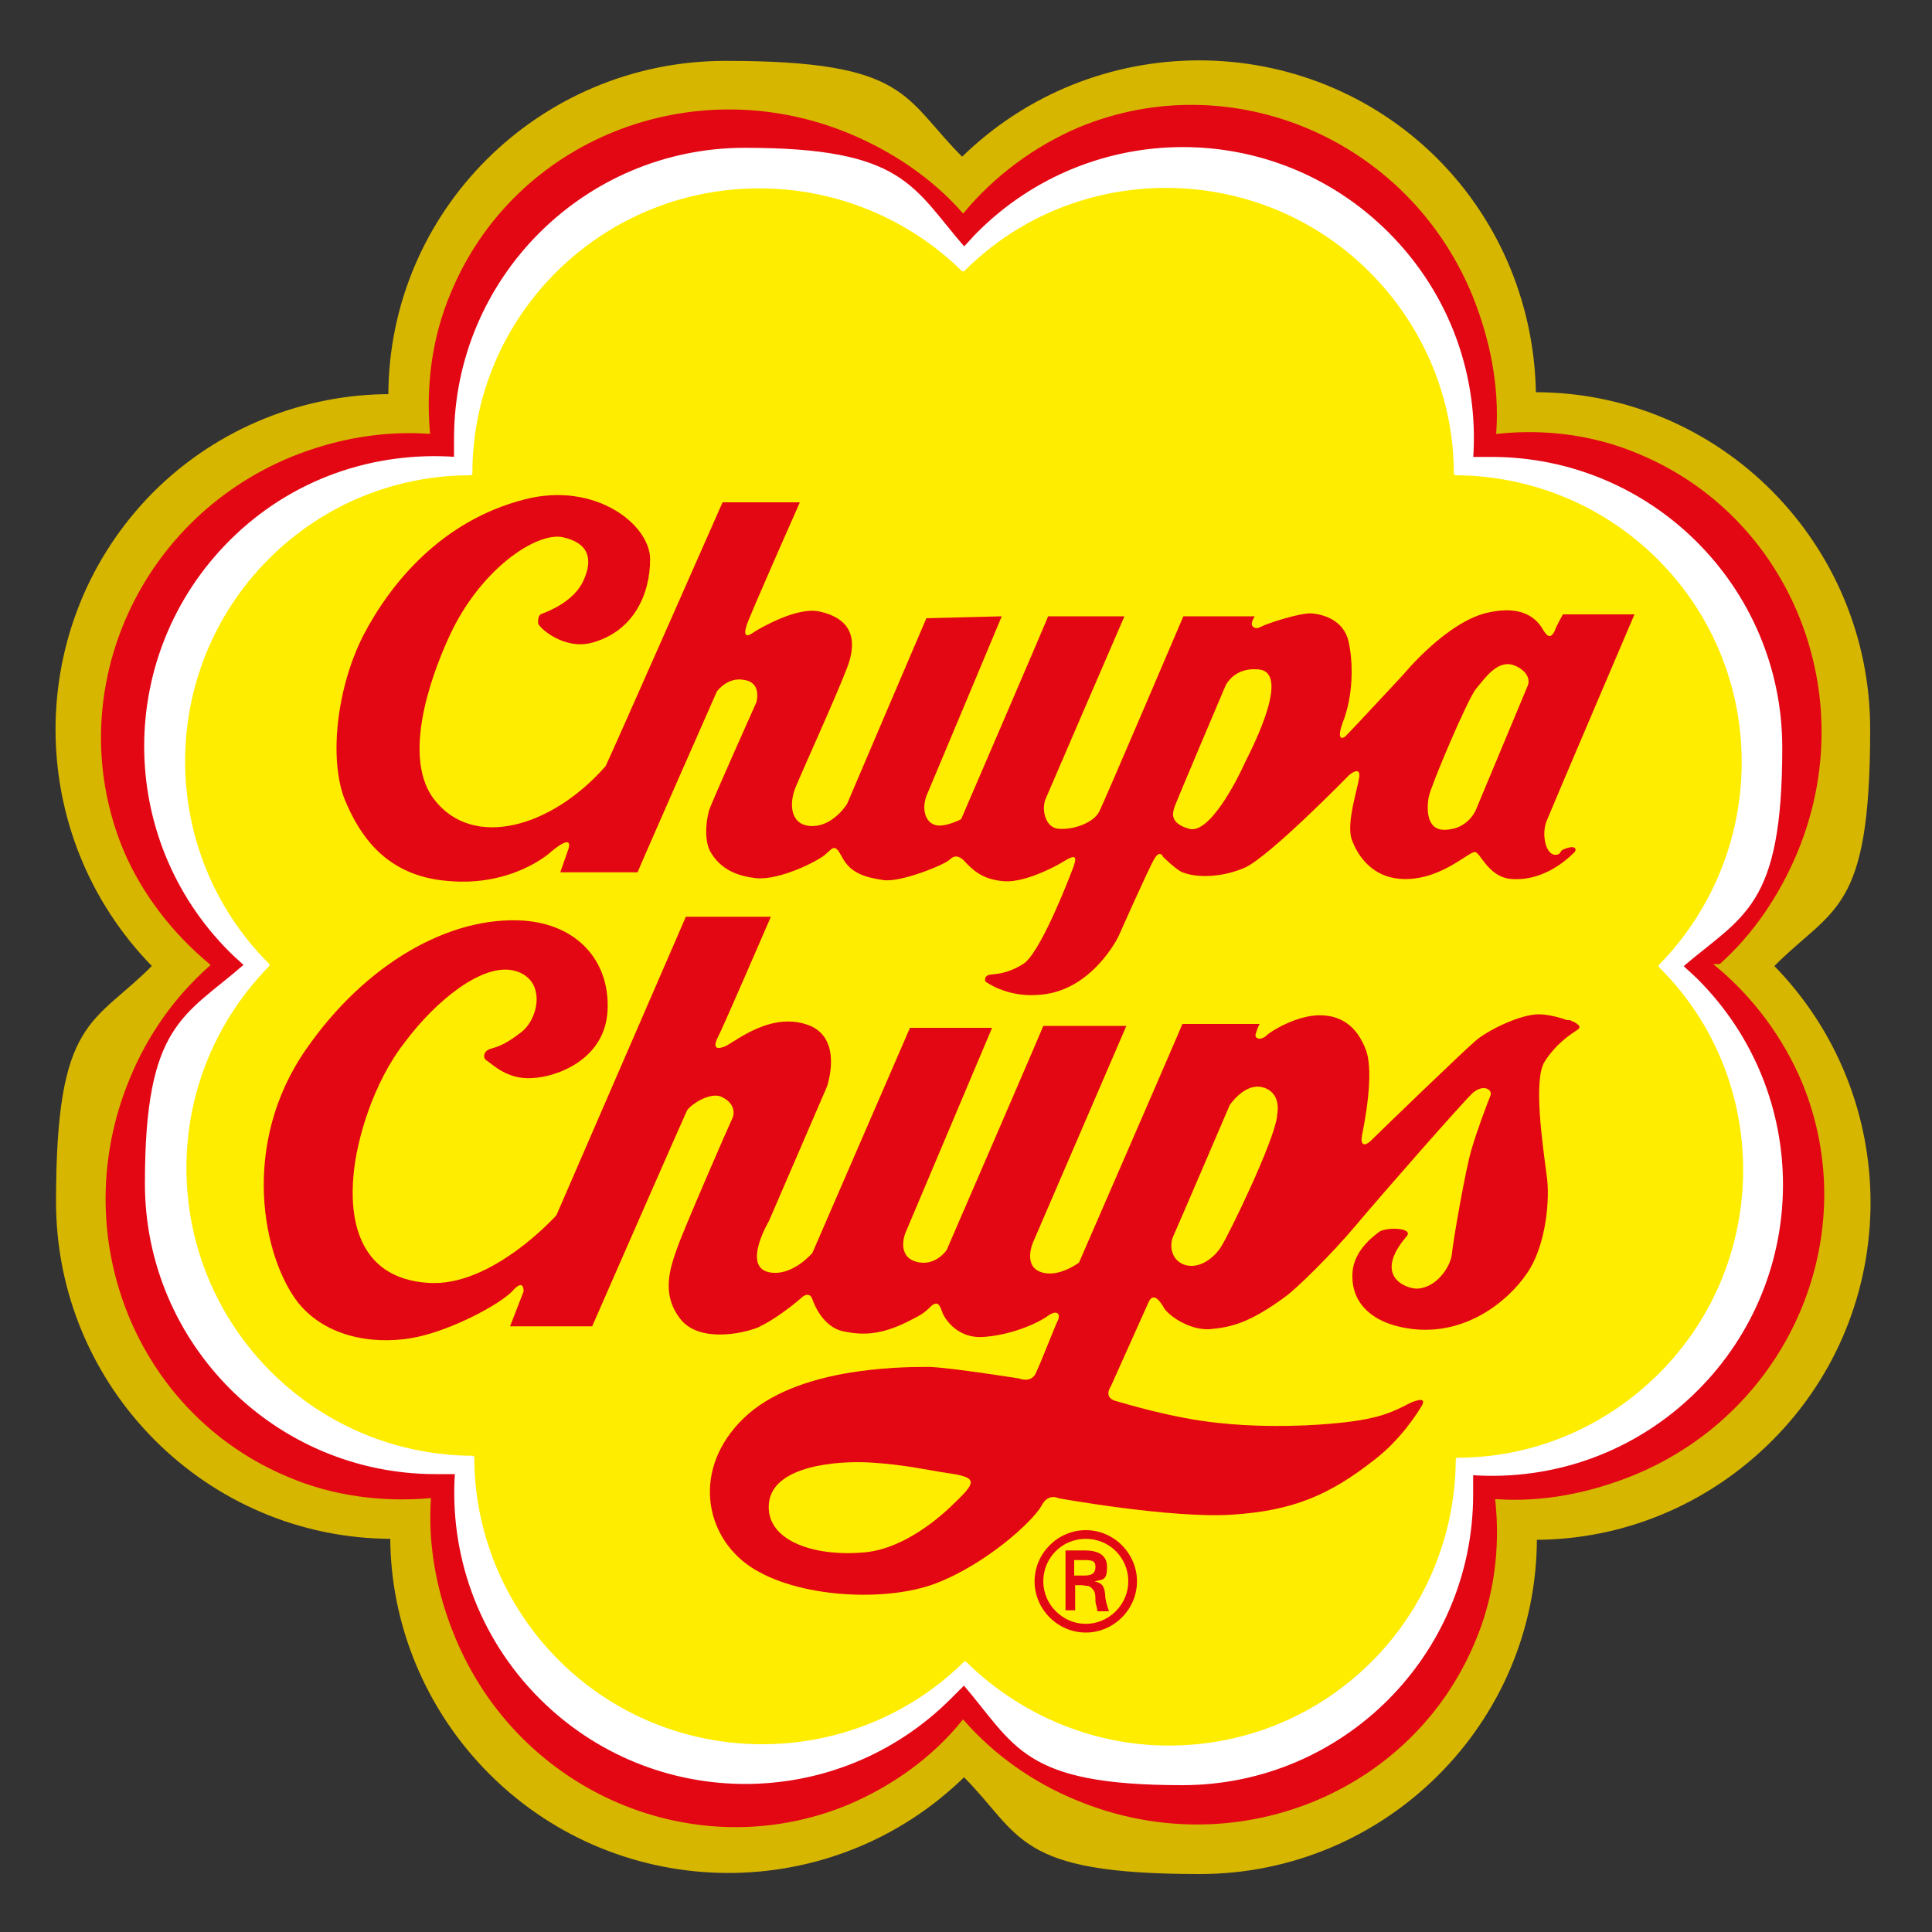 <?xml version="1.0" encoding="UTF-8"?>
<svg id="Ebene_1" xmlns="http://www.w3.org/2000/svg" xmlns:xlink="http://www.w3.org/1999/xlink" version="1.1" viewBox="0 0 200 200">
  <rect x="0" y="0" width="200" height="200" fill="#333333" stroke="none"/>
  <!-- Generator: Adobe Illustrator 29.4.0, SVG Export Plug-In . SVG Version: 2.1.0 Build 152)  -->
  <defs>
    <style>
      .st0, .st1, .st2, .st3 {
        fill: none;
      }

      .st4 {
        fill-rule: evenodd;
      }

      .st4, .st5 {
        fill: #e30613;
      }

      .st6 {
        fill: #fff;
      }

      .st7 {
        fill: #ffed00;
      }

      .st1 {
        stroke: #fff;
        stroke-linejoin: round;
      }

      .st1, .st2, .st3 {
        stroke-width: .4px;
      }

      .st2 {
        stroke: #d7b600;
      }

      .st8 {
        fill: #d7b600;
      }

      .st3 {
        stroke: #e30613;
        stroke-miterlimit: 3.9;
      }

      .st9 {
        clip-path: url(#clippath);
      }
    </style>
    <clipPath id="clippath">
      <rect class="st0" x="4.2" y="4.7" width="191.5" height="190.6"/>
    </clipPath>
  </defs>
  <g class="st9">
    <path class="st4" d="M178.1,100c3.7,3.1,6.8,7.1,8.8,11.9,6.6,15.9-1.3,34.3-17.5,41-4.7,1.9-9.5,2.8-14.2,2.5.4,4.8-.2,9.9-2.1,14.6-6.6,15.9-25.1,23.3-41.4,16.6-4.7-1.9-8.7-4.8-11.8-8.3-3.1,3.7-7.1,6.8-11.8,8.7-15.9,6.6-34.3-1.3-41-17.5-1.9-4.7-2.8-9.5-2.5-14.2-4.8.4-9.9-.2-14.6-2.2-15.9-6.6-23.3-25.1-16.6-41.4,1.9-4.7,4.8-8.6,8.3-11.8-3.7-3.1-7-7.1-8.9-11.8-6.6-15.9,1.3-34.3,17.5-41,4.7-1.9,9.5-2.7,14.2-2.4-.4-4.8.2-9.8,2.2-14.5,6.6-15.9,25.1-23.3,41.4-16.6,4.7,1.9,8.7,4.7,11.8,8.2,3.1-3.7,7.1-6.8,11.9-8.8,15.9-6.6,34.3,1.3,41,17.5,1.9,4.7,2.8,9.5,2.5,14.2,4.8-.4,9.8.2,14.6,2.1,15.9,6.6,23.3,25.1,16.6,41.4-1.9,4.7-4.7,8.7-8.2,11.8M152.3,47.5c.6-8.3-2.3-16.9-8.7-23.3-11.7-11.7-30.6-11.7-42.3,0-.5.5-1.1,1-1.5,1.6-5.5-6.3-13.6-10.3-22.7-10.3-16.5,0-29.9,13.4-29.9,29.9s0,1.4,0,2.1c-8.3-.6-16.9,2.3-23.3,8.6-11.7,11.7-11.7,30.6,0,42.3.5.5,1,1,1.6,1.5-6.3,5.5-10.3,13.6-10.3,22.6,0,16.5,13.4,29.9,29.9,29.9s1.5,0,2.2,0c-.6,8.3,2.3,17,8.7,23.3,11.7,11.7,30.6,11.7,42.3,0,.5-.5,1-1,1.5-1.5,5.5,6.3,13.6,10.4,22.6,10.4,16.5,0,29.9-13.4,29.9-29.9s0-1.5,0-2.2c8.3.6,16.9-2.3,23.3-8.7,11.7-11.7,11.7-30.6,0-42.3-.5-.5-1-1-1.6-1.5,6.3-5.5,10.3-13.6,10.3-22.6,0-16.5-13.4-29.9-29.9-29.9s-1.4,0-2.1,0"/>
    <path class="st3" d="M178.1,100c3.7,3.1,6.8,7.1,8.8,11.9,6.6,15.9-1.3,34.3-17.5,41-4.7,1.9-9.5,2.8-14.2,2.5.4,4.8-.2,9.9-2.1,14.6-6.6,15.9-25.1,23.3-41.4,16.6-4.7-1.9-8.7-4.8-11.8-8.3-3.1,3.7-7.1,6.8-11.8,8.7-15.9,6.6-34.3-1.3-41-17.5-1.9-4.7-2.8-9.5-2.5-14.2-4.8.4-9.9-.2-14.6-2.2-15.9-6.6-23.3-25.1-16.6-41.4,1.9-4.7,4.8-8.6,8.3-11.8-3.7-3.1-7-7.1-8.9-11.8-6.6-15.9,1.3-34.3,17.5-41,4.7-1.9,9.5-2.7,14.2-2.4-.4-4.8.2-9.8,2.2-14.5,6.6-15.9,25.1-23.3,41.4-16.6,4.7,1.9,8.7,4.7,11.8,8.2,3.1-3.7,7.1-6.8,11.9-8.8,15.9-6.6,34.3,1.3,41,17.5,1.9,4.7,2.8,9.5,2.5,14.2,4.8-.4,9.8.2,14.6,2.1,15.9,6.6,23.3,25.1,16.6,41.4-1.9,4.7-4.7,8.7-8.2,11.8ZM152.3,47.5c.6-8.3-2.3-16.9-8.7-23.3-11.7-11.7-30.6-11.7-42.3,0-.5.5-1.1,1-1.5,1.6-5.5-6.3-13.6-10.3-22.7-10.3-16.5,0-29.9,13.4-29.9,29.9s0,1.4,0,2.1c-8.3-.6-16.9,2.3-23.3,8.6-11.7,11.7-11.7,30.6,0,42.3.5.5,1,1,1.6,1.5-6.3,5.5-10.3,13.6-10.3,22.6,0,16.5,13.4,29.9,29.9,29.9s1.5,0,2.2,0c-.6,8.3,2.3,17,8.7,23.3,11.7,11.7,30.6,11.7,42.3,0,.5-.5,1-1,1.5-1.5,5.5,6.3,13.6,10.4,22.6,10.4,16.5,0,29.9-13.4,29.9-29.9s0-1.5,0-2.2c8.3.6,16.9-2.3,23.3-8.7,11.7-11.7,11.7-30.6,0-42.3-.5-.5-1-1-1.6-1.5,6.3-5.5,10.3-13.6,10.3-22.6,0-16.5-13.4-29.9-29.9-29.9s-1.4,0-2.1,0Z"/>
    <path class="st7" d="M171.9,100c11.6,11.7,11.5,30.6-.1,42.2-5.8,5.8-13.4,8.7-21,8.8,0,16.4-13.5,29.8-29.9,29.8s-15.7-3.4-21.1-8.7c-11.7,11.6-30.6,11.5-42.2-.2-5.8-5.8-8.7-13.5-8.8-21.1-16.4,0-29.8-13.5-29.8-30s3.3-15.6,8.6-21c-11.6-11.7-11.5-30.6,0-42.2,5.8-5.8,13.4-8.7,21-8.7,0-16.4,13.5-29.7,29.9-29.7s15.7,3.3,21.1,8.6c11.7-11.6,30.6-11.5,42.2.1,5.8,5.8,8.7,13.4,8.8,21,16.4,0,29.8,13.5,29.8,29.9s-3.3,15.7-8.6,21.1"/>
    <path class="st6" d="M171.9,100c5.3-5.4,8.6-12.9,8.6-21.1,0-16.5-13.3-29.8-29.8-29.9,0-7.6-3-15.2-8.8-21-11.6-11.6-30.6-11.7-42.2-.1-5.4-5.3-12.9-8.6-21.1-8.6-16.5,0-29.9,13.3-29.9,29.7-7.6,0-15.2,2.9-21,8.7-11.6,11.6-11.7,30.5,0,42.2-5.3,5.4-8.6,12.8-8.6,21,0,16.5,13.3,29.9,29.8,30,0,7.6,3,15.3,8.8,21.1,11.6,11.6,30.5,11.7,42.2.2,5.4,5.3,12.9,8.7,21.1,8.7,16.5,0,29.8-13.3,29.9-29.8,7.6,0,15.2-3,21-8.8,11.6-11.6,11.7-30.6.1-42.2M152.3,47.5c.7,0,1.4,0,2.1,0,16.5,0,29.9,13.4,29.9,29.9s-4,17.2-10.3,22.6c.5.5,1.1,1,1.6,1.5,11.7,11.7,11.7,30.6,0,42.3-6.4,6.4-14.9,9.3-23.3,8.7,0,.7,0,1.4,0,2.2,0,16.5-13.4,29.9-29.9,29.9s-17.1-4-22.6-10.4c-.5.5-1,1-1.5,1.5-11.7,11.7-30.6,11.7-42.3,0-6.4-6.4-9.3-15-8.7-23.3-.7,0-1.4,0-2.2,0-16.5,0-29.9-13.4-29.9-29.9s4-17.1,10.3-22.6c-.5-.5-1.1-1-1.6-1.5-11.7-11.7-11.7-30.6,0-42.3,6.4-6.4,14.9-9.2,23.3-8.6,0-.7,0-1.4,0-2.1,0-16.5,13.4-29.9,29.9-29.9s17.2,4,22.7,10.3c.5-.5,1-1.1,1.5-1.6,11.7-11.7,30.6-11.7,42.3,0,6.4,6.4,9.3,14.9,8.7,23.3"/>
    <path class="st1" d="M171.9,100c5.3-5.4,8.6-12.9,8.6-21.1,0-16.5-13.3-29.8-29.8-29.9,0-7.6-3-15.2-8.8-21-11.6-11.6-30.6-11.7-42.2-.1-5.4-5.3-12.9-8.6-21.1-8.6-16.5,0-29.9,13.3-29.9,29.7-7.6,0-15.2,2.9-21,8.7-11.6,11.6-11.7,30.5,0,42.2-5.3,5.4-8.6,12.8-8.6,21,0,16.5,13.3,29.9,29.8,30,0,7.6,3,15.3,8.8,21.1,11.6,11.6,30.5,11.7,42.2.2,5.4,5.3,12.9,8.7,21.1,8.7,16.5,0,29.8-13.3,29.9-29.8,7.6,0,15.2-3,21-8.8,11.6-11.6,11.7-30.6.1-42.2ZM152.3,47.5c.7,0,1.4,0,2.1,0,16.5,0,29.9,13.4,29.9,29.9s-4,17.2-10.3,22.6c.5.5,1.1,1,1.6,1.5,11.7,11.7,11.7,30.6,0,42.3-6.4,6.4-14.9,9.3-23.3,8.7,0,.7,0,1.4,0,2.2,0,16.5-13.4,29.9-29.9,29.9s-17.1-4-22.6-10.4c-.5.5-1,1-1.5,1.5-11.7,11.7-30.6,11.7-42.3,0-6.4-6.4-9.3-15-8.7-23.3-.7,0-1.4,0-2.2,0-16.5,0-29.9-13.4-29.9-29.9s4-17.1,10.3-22.6c-.5-.5-1.1-1-1.6-1.5-11.7-11.7-11.7-30.6,0-42.3,6.4-6.4,14.9-9.2,23.3-8.6,0-.7,0-1.4,0-2.1,0-16.5,13.4-29.9,29.9-29.9s17.2,4,22.7,10.3c.5-.5,1-1.1,1.5-1.6,11.7-11.7,30.6-11.7,42.3,0,6.4,6.4,9.3,14.9,8.7,23.3Z"/>
    <path class="st8" d="M178.1,100c3.5-3.1,6.3-7.2,8.2-11.8,6.7-16.3-.7-34.8-16.6-41.4-4.7-2-9.8-2.6-14.6-2.1.3-4.7-.6-9.5-2.5-14.2-6.7-16.3-25.1-24.1-41-17.5-4.7,2-8.8,5.1-11.9,8.8-3.1-3.5-7.2-6.3-11.8-8.2-16.3-6.7-34.8.7-41.4,16.6-2,4.7-2.6,9.7-2.2,14.5-4.7-.3-9.5.5-14.2,2.4-16.3,6.7-24.1,25.1-17.5,41,2,4.7,5.2,8.7,8.9,11.8-3.5,3.1-6.4,7.1-8.3,11.8-6.7,16.3.7,34.8,16.6,41.4,4.7,2,9.8,2.6,14.6,2.2-.3,4.7.6,9.6,2.5,14.2,6.7,16.3,25.1,24.1,41,17.5,4.7-2,8.8-5,11.8-8.7,3.1,3.5,7.1,6.4,11.8,8.3,16.3,6.7,34.8-.7,41.4-16.6,2-4.7,2.6-9.8,2.1-14.6,4.7.3,9.5-.6,14.2-2.5,16.3-6.7,24.1-25.1,17.5-41-2-4.7-5.1-8.8-8.8-11.9M158.9,40.8c19.1,0,34.5,15.6,34.5,34.7s-3.8,18.2-10,24.5c13.4,13.6,13.4,35.5-.1,49-6.7,6.7-15.5,10.2-24.4,10.2,0,19.1-15.6,34.6-34.7,34.6s-18.2-3.9-24.4-10.1c-13.6,13.4-35.5,13.3-49-.2-6.7-6.7-10.2-15.6-10.2-24.4-19.1,0-34.6-15.6-34.6-34.7s3.8-18.1,10-24.4c-13.4-13.6-13.4-35.4,0-48.9,6.7-6.7,15.6-10.1,24.4-10.1,0-19.1,15.6-34.5,34.7-34.5s18.2,3.8,24.5,10c13.6-13.4,35.5-13.4,49,0,6.7,6.7,10.1,15.5,10.2,24.4"/>
    <path class="st2" d="M178.1,100c3.5-3.1,6.3-7.2,8.2-11.8,6.7-16.3-.7-34.8-16.6-41.4-4.7-2-9.8-2.6-14.6-2.1.3-4.7-.6-9.5-2.5-14.2-6.7-16.3-25.1-24.1-41-17.5-4.7,2-8.8,5.1-11.9,8.8-3.1-3.5-7.2-6.3-11.8-8.2-16.3-6.7-34.8.7-41.4,16.6-2,4.7-2.6,9.7-2.2,14.5-4.7-.3-9.5.5-14.2,2.4-16.3,6.7-24.1,25.1-17.5,41,2,4.7,5.2,8.7,8.9,11.8-3.5,3.1-6.4,7.1-8.3,11.8-6.7,16.3.7,34.8,16.6,41.4,4.7,2,9.8,2.6,14.6,2.2-.3,4.7.6,9.6,2.5,14.2,6.7,16.3,25.1,24.1,41,17.5,4.7-2,8.8-5,11.8-8.7,3.1,3.5,7.1,6.4,11.8,8.3,16.3,6.7,34.8-.7,41.4-16.6,2-4.7,2.6-9.8,2.1-14.6,4.7.3,9.5-.6,14.2-2.5,16.3-6.7,24.1-25.1,17.5-41-2-4.7-5.1-8.8-8.8-11.9ZM158.9,40.8c19.1,0,34.5,15.6,34.5,34.7s-3.8,18.2-10,24.5c13.4,13.6,13.4,35.5-.1,49-6.7,6.7-15.5,10.2-24.4,10.2,0,19.1-15.6,34.6-34.7,34.6s-18.2-3.9-24.4-10.1c-13.6,13.4-35.5,13.3-49-.2-6.7-6.7-10.2-15.6-10.2-24.4-19.1,0-34.6-15.6-34.6-34.7s3.8-18.1,10-24.4c-13.4-13.6-13.4-35.4,0-48.9,6.7-6.7,15.6-10.1,24.4-10.1,0-19.1,15.6-34.5,34.7-34.5s18.2,3.8,24.5,10c13.6-13.4,35.5-13.4,49,0,6.7,6.7,10.1,15.5,10.2,24.4Z"/>
    <path class="st5" d="M112.3,163.1c.9,0,1.1-.4,1.1-.9s-.2-.7-1-.7h-1.2v1.6h1ZM111.3,164v2.7h-1v-6.2h2c1.1,0,2.3.3,2.3,1.7s-.4,1.3-1.3,1.5h0c.9.2,1,.6,1.1,1.3,0,.6.2,1.2.4,1.8h-1.2c0-.4-.2-.7-.2-1.1,0-.5,0-1-.4-1.3-.2-.3-.6-.2-.9-.3h-.8ZM116.8,163.7c0-2.4-1.9-4.4-4.4-4.4s-4.4,2-4.4,4.4,2,4.4,4.4,4.4,4.4-2,4.4-4.4M107.1,163.7c0-2.9,2.4-5.3,5.3-5.3s5.3,2.4,5.3,5.3-2.4,5.3-5.3,5.3-5.3-2.4-5.3-5.3"/>
    <path class="st5" d="M158.1,71.1l-5.3,12.7s-.8,2.1-3.3,2.1c-1.9,0-1.8-2.3-1.6-3.4.2-1.1,4-10.1,4.9-11.2,1-1.2,2.3-3.1,4-2.4,1.2.5,1.7,1.4,1.3,2.2M128.9,78.9c-.8,1.8-3.7,7.5-5.8,6.9-2.1-.6-1.7-1.7-1.5-2.3.2-.6,5.3-12.6,5.3-12.6.4-.7,1.4-1.8,3.4-1.6,3.3.3-.5,7.8-1.4,9.6M161.4,88.4c-1.3.6-1.9-1.9-1.3-3.4.6-1.5,9.1-21.4,9.1-21.4h-7.4s-.6,1-.9,1.8c-.4.7-.7.5-1.1-.1-.4-.7-1.6-2.8-5.7-1.9-4.3.9-8.8,6.4-8.8,6.4,0,0-5.3,5.7-5.8,6.2-.5.6-1.2.7-.5-1.2,1.1-2.8,1.1-6.2.6-8.4s-2.6-2.8-3.8-2.9c-1.2-.1-4.8,1.1-5.3,1.4s-1,0-.9-.4c0-.3.3-.7.3-.7h-7.4c0,0-8.1,19-8.7,20.2-.6,1.2-2.7,1.9-4.1,1.8-1.4,0-1.9-1.8-1.5-3,.5-1.2,8.2-19,8.2-19h-7.9c0,.1-9,21-9,21,0,0-1.7.9-2.7.6s-1.4-1.6-.9-3c.6-1.4,7.8-18.6,7.8-18.6l-7.8.2s-8,18.7-8.2,19.2c-.3.5-1.8,2.5-3.9,2.3-2.1-.2-2.1-2.5-1.4-4.1.7-1.7,4.2-9.4,5.3-12.3,1.6-4.2-1-5.4-2.9-5.8-2.2-.5-5.9,1.6-6.7,2.1-.8.6-1.2.5-.8-.7.4-1.2,5.5-12.7,5.5-12.7h-8c0,0-11.2,25.4-12.1,27.3-5.6,6.4-13.8,8.7-17.8,3.4-3.6-4.8.4-14.2,1.6-16.8,3.2-7,9-10.8,11.7-10.3,2.8.6,3.2,2.3,2.2,4.5-1,2.2-3.7,3.2-4.2,3.4-.5.1-.5.6-.5,1,0,.4,2.7,2.9,5.7,2,4.2-1.2,5.9-5,5.9-8.6,0-3.6-5.7-8.1-13-6.2-8.6,2.2-13.9,8.7-16.7,14.1-2.7,5.3-3.6,12.7-1.9,17,1.5,3.6,4.2,7.9,10.7,8.4,6.6.6,10.5-2.9,10.5-2.9,0,0,2.8-2.5,1.8,0,0,0-.7,2-.7,2h8c0-.1,8.2-18.7,8.2-18.7,0,0,1.1-1.6,2.9-1.2,1.8.3,1.2,2.3,1.2,2.3,0,0-4.7,10.5-4.9,11.2-.2.7-.6,2.8.1,4.2,1.1,2,3,2.6,4.7,2.8,2.4.3,6.6-1.8,7.3-2.5.7-.6.9-1.1,1.6.2.9,1.8,2.4,2.2,4.3,2.5,1.8.3,6.4-1.6,6.9-2.1.4-.4.8-.5,1.4,0,1,1.1,2,2,4,2.2,2,.3,5.2-1.3,6.2-1.9,1-.6,1.8-1.1,1.2.5-.6,1.6-3.5,9-5.2,10-1.6,1-2.7,1-3.4,1.1-.7.1-.5.7-.5.7,0,0,2.1,1.6,5.3,1.4,5.7-.2,8.5-6.1,8.5-6.1,0,0,3.1-7,3.7-8,.6-1,.9-.2.9-.2,0,0,1.3,1.3,2,1.6,1.8.7,4.5.4,6.5-.5,2.6-1.2,10.8-9.6,10.8-9.6,0,0,1.2-1,1,.3-.2,1.3-1.3,4.6-.8,6.3.4,1.2,1.8,4.2,5.6,4.2,3.8,0,6.6-2.9,7.2-2.8.6.1,1.4,2.7,3.9,2.8,3.4.2,5.9-2.3,6.3-2.7.4-.3.3-1-1.2-.3"/>
    <path class="st5" d="M132.2,115.6c-.4,2.8-5,12.2-5.7,13.3-.6,1.1-2.1,2.4-3.6,2.1-1.5-.3-1.9-1.8-1.5-2.9.5-1.1,5.9-13.7,5.9-13.7,0,0,1.4-2.1,3.1-1.9.9.1,2.2.8,1.8,3M98.9,155.5c-2.5,2.5-6,4.9-9.4,5.2-5.6.5-10.3-1.4-9.9-5.1.4-3.9,7.1-4.4,10.5-4.2,3.4.2,6.1.8,7.4,1,3.6.5,3.8.8,1.4,3.1M162.2,105.6c-.5-.2-1.9-.6-2.9-.6-1.9,0-5.2,1.6-6.5,2.7-1.2,1-10,9.5-10.8,10.3-.8.8-1.2.5-1-.5.2-1,1.3-6.4.4-8.8s-2.5-3.6-4.8-3.6c-2.3,0-5,1.6-5.5,2.1-.5.5-1.3.4-1.1-.2.2-.7.4-1,.4-1h-8c0,.1-10.7,24.7-10.7,24.7,0,0-2.1,1.6-3.9,1-1.9-.6-.9-3-.9-3l9.7-22.5h-8.6c0,.1-10,23.2-10,23.2,0,0-1.2,1.8-3.2,1.2-2-.6-1.1-2.9-1.1-2.9l9-21.3h-8.5s-10.1,23.3-10.1,23.3c0,0-2.1,2.5-4.5,2-2.8-.6,0-5.3,0-5.3l6-13.9s1.7-4.8-1.7-6.3c-3.9-1.6-7.6,1.5-8.8,2.1-1.2.5-1.2-.1-.8-.9.4-.7,5.5-12.5,5.5-12.5h-8.8s-13.4,30.9-13.4,30.9c0,0-6.7,7.5-13.3,7-7.5-.5-8.1-7.1-7.7-11.2.3-3.5,2-9.5,5.3-13.7,3.2-4.3,8.1-8.3,11.4-7.4,3.3.9,2.5,5,.6,6.4-1.8,1.4-2.6,1.5-3.2,1.7-.6.2-.8.9-.3,1.2.5.3,2.1,2,4.7,1.8,2.5-.1,7.6-1.9,7.8-7.1.2-5.1-3.2-8.8-8.7-9.2-7.7-.5-16.4,4.5-22.5,13.3-6.9,9.9-4.5,21.6-.8,26.3,3.2,3.9,8.6,4.3,12.3,3.5,3.7-.8,8.4-3.3,9.8-4.7,1.3-1.5,1.2,0,1.2,0l-1.4,3.6h8.5s9.5-21.7,9.8-22.3c.3-.6,2.5-2.1,3.7-1.4,1.2.6,1.3,1.6,1,2.2-.3.6-5,11.4-5.7,13.4-.7,2-1.7,4.7.3,7.3,1.9,2.5,6.4,1.6,8.1.9,1.7-.8,3.6-2.3,4.4-3,.5-.5,1-.5,1.2.1.2.6,1.1,2.8,3.1,3.3,1.9.4,3.8.5,6.8-1,1.4-.7,1.7-.9,2.4-1.6.7-.6.9,0,1.1.5.1.5,1.4,2.9,4.3,2.7,2.9-.2,5.6-1.4,6.7-2.2,1-.7,1.3-.1,1,.5-.3.6-1.8,4.5-2.3,5.5-.5,1-1.7.5-1.7.5,0,0-6.9-1.1-9.3-1.2-3.3,0-13.8.1-19.2,5.3-5.4,5.2-4.1,12.2.7,15.4,4.8,3.2,14,3.7,19.2,1.7,5.2-2,10-6.4,10.9-8,.7-1.4,1.8-.8,1.8-.8,0,0,11.6,2.1,17.9,1.7,6.3-.4,10.1-2,14.8-5.7,2.6-2,4.3-4.6,4.9-5.6.4-.8-.3-.6-.9-.4-.6.2-2,1.2-4.4,1.7-2.5.6-9.4,1.2-15.8.5-4.8-.5-9.6-2-10.7-2.3-1.2-.4-.4-1.5-.4-1.5,0,0,3.4-7.6,3.9-8.7.5-1.1,1.2-.1,1.6.6.4.7,2.5,2.3,4.7,2.2,2.2-.2,4.1-.6,7.9-3.4,1.1-.8,4.7-4.3,7.3-7.4,2.6-3.1,11.1-12.8,12.1-13.7,1.1-.9,2-.3,1.8.3-.3.7-1.5,3.9-2,5.7-.6,2-1.9,9.5-2,10.7-.1,1.2-1.5,3.5-3.6,3.6-1.2,0-4.6-1.3-1.1-5.4.8-.9-2-1-2.8-.5-.8.6-2.9,2.2-2.8,4.7,0,2.5,1.8,4.9,6.4,5.4,6,.6,10.4-3.6,12-6.3,1.6-2.7,2.1-7.1,1.7-9.7-.4-3.1-1.4-9.8-.2-11.7,1.2-1.9,2.8-2.9,3.4-3.3.6-.4-.3-.8-.8-1"/>
  </g>
</svg>